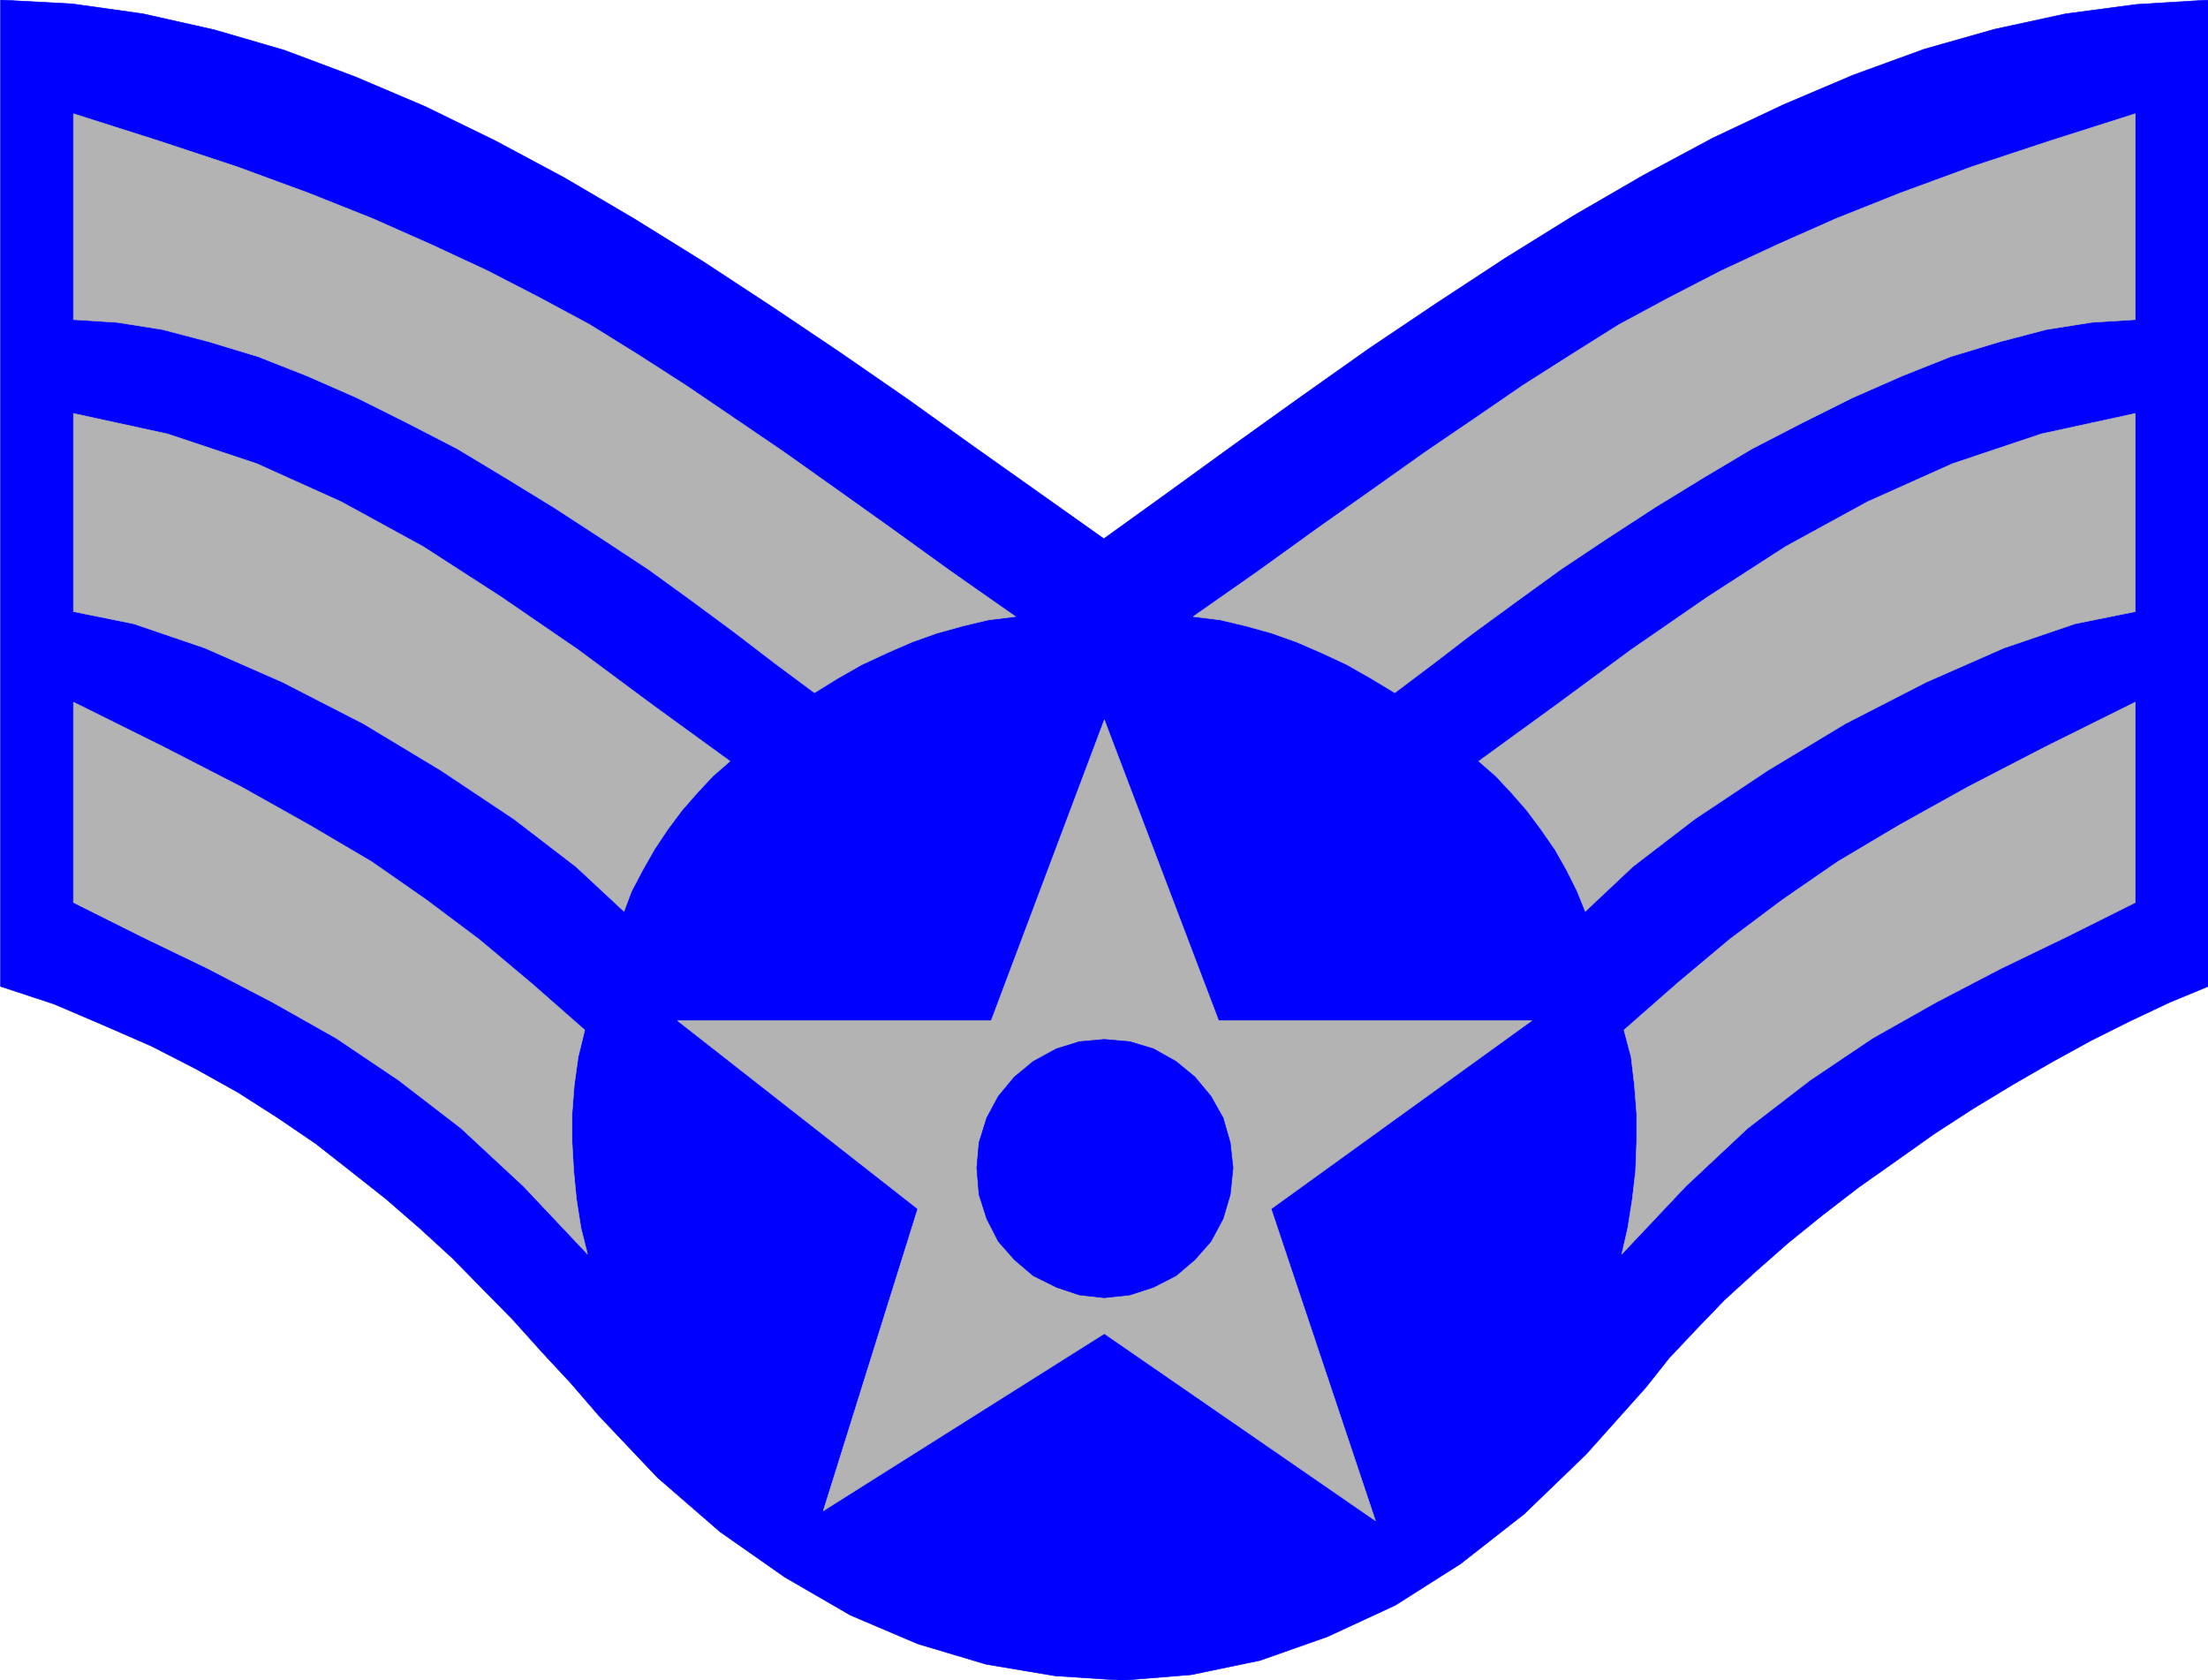 <svg width="3986.401" height="3033.359" viewBox="0 0 2989.801 2275.019" xmlns="http://www.w3.org/2000/svg"><rect x="0" y="0" width="2989.801" height="2275.019" fill="#808080" stroke="none"/><defs><clipPath id="a"><path d="M0 2.04h2989.8V2278H0Zm0 0"/></clipPath><clipPath id="b"><path d="M0 2.04h2989.8v2275.019H0Zm0 0"/></clipPath></defs><g clip-path="url(#a)" transform="translate(0 -2.04)"><path style="fill:#fff;fill-opacity:1;fill-rule:nonzero;stroke:none" d="M0 2277.059h2990.79V2.039H0Zm0 0"/></g><g clip-path="url(#b)" transform="translate(0 -2.04)"><path style="fill:#fff;fill-opacity:1;fill-rule:evenodd;stroke:#fff;stroke-width:.19;stroke-linecap:square;stroke-linejoin:bevel;stroke-miterlimit:10;stroke-opacity:1" d="M.19.5h754.87V575H.19Zm0 0" transform="matrix(3.96 0 0 -3.96 0 2279.04)"/><path style="fill:#00f;fill-opacity:1;fill-rule:evenodd;stroke:#00f;stroke-width:.19;stroke-linecap:square;stroke-linejoin:bevel;stroke-miterlimit:10;stroke-opacity:1" d="m562.85 100.72 7.93 10 9.25 9.81 9.63 10.01 10.57 9.62 11.14 9.82 11.9 9.62 12.27 9.44 12.84 9.06 13.03 9.24 13.41 8.69 13.4 8.11 13.41 7.74 13.4 7.36 13.6 6.79 13.21 6.23 13.22 5.48V575l-24.54-1.51-24.17-3.21-24.36-5.28-23.98-6.8-24.36-8.87-23.97-10.19-23.98-11.32-23.61-12.65-23.79-13.78-23.41-14.53-23.6-15.47-23.04-15.48-23.22-16.42-22.66-16.23-22.65-16.42-22.28-16.04-22.09 15.66-22.66 16.04-22.66 16.24-23.22 16.04-23.04 15.47-23.6 15.48-23.41 14.53-23.79 13.97-23.61 12.64-23.97 11.7-23.98 10.2-24.17 9.06-23.98 6.98-24.36 5.47-24.17 3.4L.19 575V237.74l18.31-6.04 16.81-7.18 16.42-7.17 15.11-7.74 14.54-8.11 13.59-8.68 13.03-8.87 12.27-9.63 11.71-9.25 11.52-10 11.14-10.19 10.38-10.57 10.39-10.57 9.82-10.94 10-10.76 9.44-10.95 20.21-21.33 21.33-18.49 22.09-15.48 22.47-13.02 23.04-9.81 23.41-6.99 23.6-3.96L383.86.5l23.41 1.89 23.6 4.9 23.04 8.12 23.22 10.76 22.28 14.15 21.71 16.99 21.15 20.38zm0 0" transform="matrix(3.96 0 0 -3.96 0 2279.04)"/></g><path style="fill:#b3b3b3;fill-opacity:1;fill-rule:evenodd;stroke:#b3b3b3;stroke-width:.19;stroke-linecap:square;stroke-linejoin:bevel;stroke-miterlimit:10;stroke-opacity:1" d="m199.95 222.83-2.26-9.25-1.33-9.63-.75-9.62v-9.82l.57-10 .94-9.62 1.51-9.63 2.27-9.06-21.91 23.22-21.33 19.81-21.34 16.42L114.99 220l-21.72 12.26-22.09 11.52-22.66 10.94-23.41 11.7v68.51l30.78-15.28 26.81-13.78 23.22-13.02 21.15-12.46 18.69-13.02 18.13-13.59 17.56-14.72zm49.66 91.91-5.85-5.1-5.29-5.66-5.29-6.04-4.91-6.6-4.53-6.8-3.96-6.98-3.78-7.17-2.64-6.99-16.43 15.29-21.15 16.23-24.92 16.61-26.62 16.04-27.57 14.16-26.62 11.7-24.36 8.3-20.58 4.16v67.75l32.1-6.98 30.59-10.19 28.89-13.03 27.94-15.28 26.62-17.18 26.44-18.12 25.68-19.06zm97.62 49.45-9.26-1.14-8.68-2.07-8.88-2.46-8.49-3.02-8.69-3.77-8.49-3.96-8.31-4.72-7.93-4.91-13.22 9.82-13.78 10.56-14.54 10.76-15.11 10.95-16.04 10.57-16.24 10.57-16.62 10.19-16.61 10-17.19 8.87-16.99 8.49-17.18 7.55-16.8 6.61-16.81 5.09-15.86 4.16-15.48 2.45-14.92.94v70.4l29.08-9.25L81 518l24.17-8.87 22.28-8.87 20.01-8.87 19.07-8.87 17.94-9.25 17.18-9.24 16.43-10.2 16.43-10.56 16.42-11.14 17.18-11.7 17.56-12.46 19.07-13.59 20.4-14.72zM555.3 222.83l2.45-9.25 1.13-9.63.76-9.62v-9.82l-.38-10-1.13-9.62-1.51-9.63-2.08-9.06 21.9 23.22 21.15 19.81 21.34 16.42L640.26 220l21.72 12.26 22.09 11.52 22.66 10.94 23.41 11.7v68.51l-30.78-15.28-26.62-13.78-23.41-13.02-20.96-12.46-18.88-13.02-18.13-13.59-17.56-14.72zm-49.66 91.91 5.85-5.1 5.29-5.66 5.29-6.04 4.91-6.6 4.72-6.8 3.96-6.98 3.59-7.17 2.83-6.99 16.24 15.29 21.15 16.23 24.92 16.61 26.62 16.04 27.57 14.16 26.62 11.7 24.36 8.3 20.58 4.16v67.75l-32.1-6.98-30.4-10.19-29.08-13.03-27.94-15.28L584 370.98l-26.25-18.12-25.87-19.06zm-97.62 49.45 9.26-1.14 8.68-2.07 8.88-2.46 8.49-3.02 8.69-3.77 8.49-3.96 8.31-4.72 8.12-4.91 13.03 9.82 13.78 10.56 14.73 10.76 15.1 10.95 15.86 10.57 16.24 10.57 16.62 10.19 16.8 10 17.18 8.87 17 8.49 17.18 7.55 16.61 6.61 16.81 5.09 15.86 4.16 15.48 2.45 14.92.94v70.4l-29.08-9.25-26.81-8.87-24.17-8.87-22.28-8.87-20.01-8.87-19.07-8.87-17.94-9.25-17.18-9.24-16.24-10.2-16.62-10.56-16.23-11.14-17.18-11.7-17.56-12.46-19.26-13.59-20.4-14.72zm-94.21-202.51-82.14 64.35h107.25l38.7 102.86 39.09-102.86h107.06l-89.12-64.35 35.68-106.64-92.71 63.98-96.1-60.58Zm0 0" transform="matrix(3.96 0 0 -3.96 0 2277)"/><path style="fill:#00f;fill-opacity:1;fill-rule:evenodd;stroke:#00f;stroke-width:.19;stroke-linecap:square;stroke-linejoin:bevel;stroke-miterlimit:10;stroke-opacity:1" d="m377.62 219.62 8.69-.76 8.12-2.45 7.74-4.34 6.42-5.29 5.48-6.6 4.15-7.36 2.45-8.5.95-8.68-.95-9.06-2.45-8.3-4.15-7.74-5.48-6.23-6.42-5.47-7.74-3.96-8.12-2.65-8.69-.94-8.49.94-7.93 2.65-7.93 3.96-6.42 5.47-5.48 6.23-3.96 7.74-2.65 8.3-.75 9.06.75 8.68 2.65 8.5 3.96 7.36 5.48 6.6 6.42 5.29 7.93 4.34 7.93 2.45zm0 0" transform="matrix(3.96 0 0 -3.96 0 2277)"/></svg>
